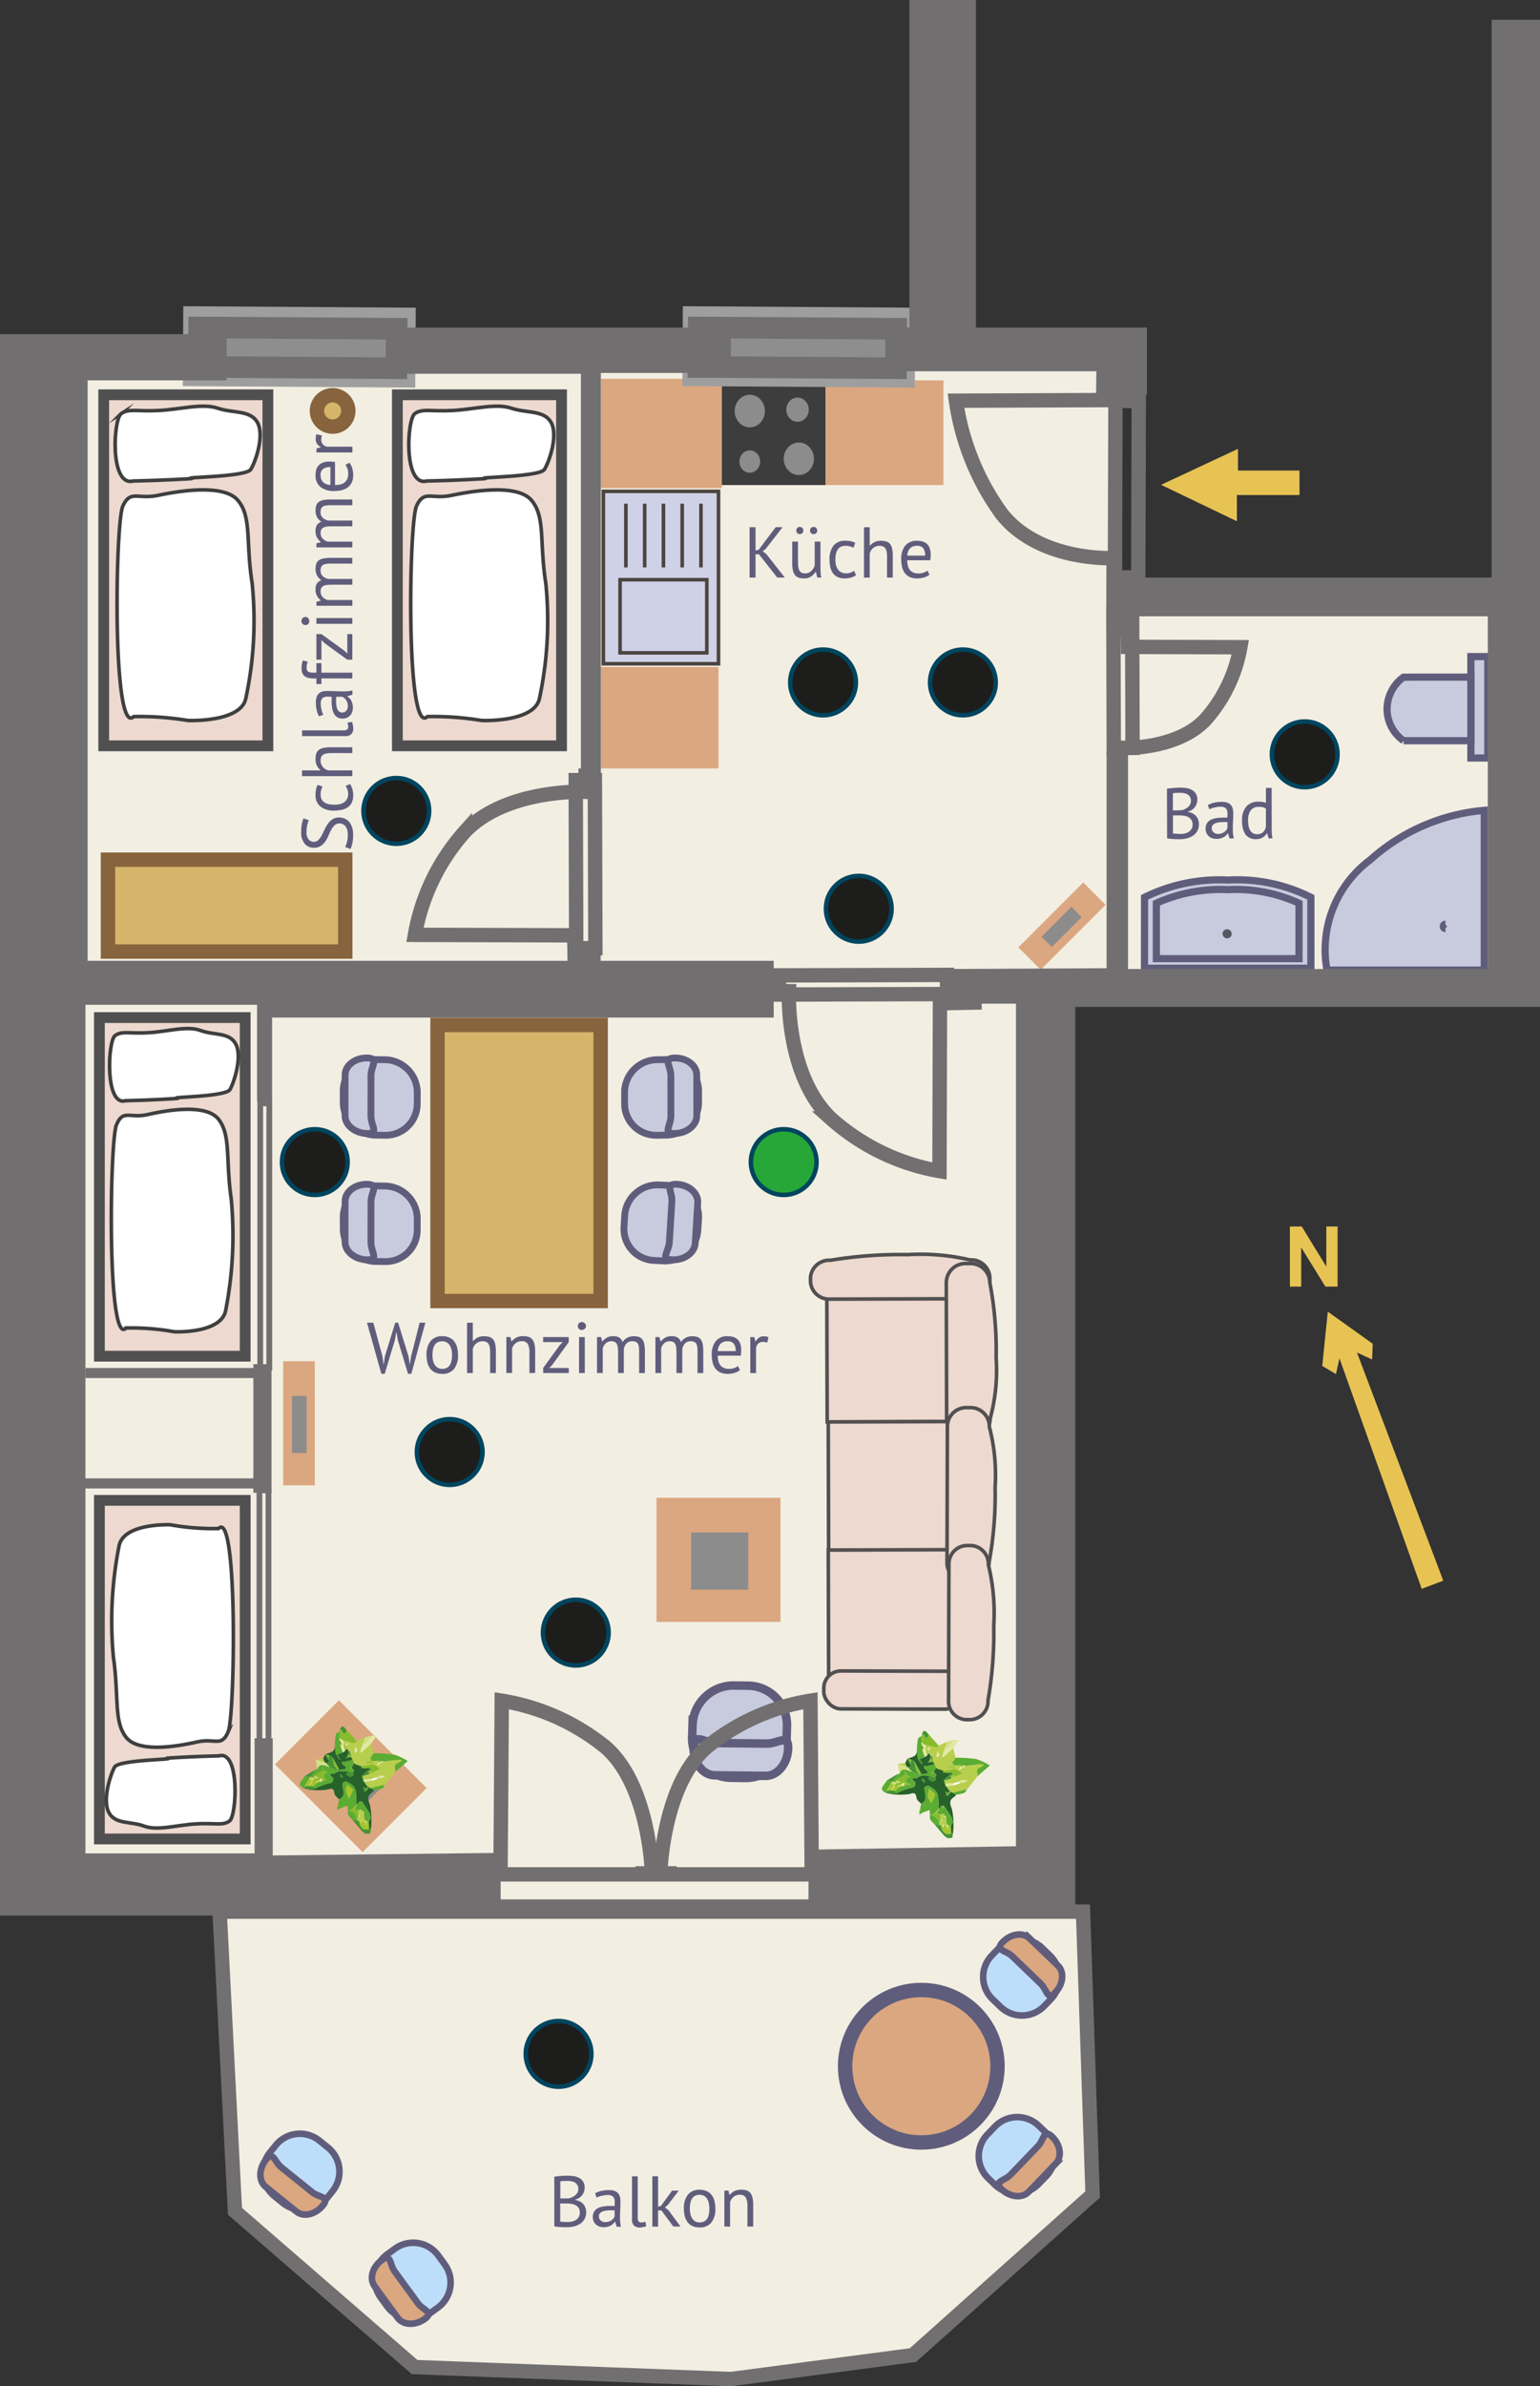 <svg id="level-2" xmlns="http://www.w3.org/2000/svg" xmlns:xlink="http://www.w3.org/1999/xlink" viewBox="0 0 107.14 165.915"><rect x="0" y="0" width="107.14" height="165.915" fill="#333333" stroke="none"/><defs><symbol id="indoor-plant" data-name="indoor-plant" viewBox="0 0 6.935 6.786"><path class="cls-2" d="M6.726 5.887a1.422 1.422 0 0 1-.317.054c-.377-.022-.753-.06-1.129-.093l.394-.233a.358.358 0 0 0 .044-.043c.417.306.8.256.935-.122l.074-.1.208.286Z"/><path class="cls-3" d="m6.727 5.353-.074.1-.1-.077-.153-.135-.1-.07-.04-.108-.079-.163.053-.1-.111-.01a1.093 1.093 0 0 0-.272-.162c-.324-.08-.654-.139-.981-.206l-.141.147.06.239a.131.131 0 0 0-.044.026 7.046 7.046 0 0 0-.527-.482 1.144 1.144 0 0 0-.511-.274 1.706 1.706 0 0 0-.677.131c-.06.02-.072.179-.106.274l.064.061c.266.273.813.368.6.945-.179-.015-.411.035-.527-.058-.378-.3-.425-.073-.613.222a5.373 5.373 0 0 1-.93.907l.282-.369a4.3 4.3 0 0 1 .458-1.01.3.3 0 0 0-.1-.5c-.592.1-.115-.225-.114-.309a1.122 1.122 0 0 1 .145-.362l.422-.4.069.256.353-.106.057-.036-.062-.016a.926.926 0 0 0 .083-.206c0-.015-.1-.047-.15-.072-.06-.225-.122-.266-.272-.178L2.623 3.2l-.131-.34H2.6l.486-.237-.01.142.355-.274.032-.11.119-.067-.033.8.356.2.118-.009.346.061a.191.191 0 0 0 .041.068l-.01.141h-.118l-.072.054.078.041.112-.018v.147c.053-.037.147-.07.15-.111a1.352 1.352 0 0 0-.042-.312h-.009l.068-.058a.326.326 0 0 1 .07-.018l.284-.075a.663.663 0 0 1 .016.2c-.094.439.074.562.5.751a5.293 5.293 0 0 1 1.29 1.177ZM2.33 4.115c.071.082.1.138.125.14a1.275 1.275 0 0 0 .229-.026c-.02-.034-.035-.091-.061-.1a1.954 1.954 0 0 0-.293-.014Z"/><path class="cls-4" d="m4.372 3.372-.346-.061-.009-.045.3-.4.194-.41.112-.141.138-.3v-.1l-.353.314.016.149-.22.394-.386.428-.198-.148.218-.421.062-.183.05-.054.177-.594-.284.08a.2.2 0 0 1-.058-.041l.174-.6c.2-.255.393-.515.6-.765a1.758 1.758 0 0 1 .253-.211.849.849 0 0 1-.04.314c-.22.369.176.428.3.624l-.011-.007.03.134.119 1.058-.573.914a.326.326 0 0 0-.069.022l-.133.008a.27.27 0 0 0-.063.042ZM3.089 2.626l-.489.237h-.108l-.243-.09-.186-.068-.022-.014-.387-.214-.186-.032-.031.067a.083.083 0 0 0-.054.051l-.141-.137a1.5 1.5 0 0 0-.035-.226c-.005-.017-.066-.017-.1-.025l.009.184a.3.3 0 0 0-.037.043L.97 2.4l-.2-.152c.234-.138.474-.268.7-.421.044-.03.029-.147.042-.224l.23-.639.194.379c.087.192.171.385.265.573.019.039.07.063.106.093a.377.377 0 0 0 .034-.1c.013-.308.023-.615.033-.922L3 1.359l.082.421.068.038.117.108c-.053.08-.107.161-.157.243l.053.051.176-.235.114.1Zm-1.068-.62-.264-.04a2.233 2.233 0 0 0 .162.287c.017.023.1 0 .148 0Z"/><path class="cls-5" d="M2.924 4.483c.034-.095.046-.254.106-.274a1.706 1.706 0 0 1 .677-.131 1.144 1.144 0 0 1 .511.274 7.046 7.046 0 0 1 .527.482l.025.481-.135.293-.02.005-.268-.247c-.077.174-.159.345-.229.521a1.742 1.742 0 0 0-.058.252l-.217-.228.08-.078-.111-.016-.224-.328c.213-.577-.334-.672-.6-.945l.089-.095Zm.33-.182c.122.2.173.368.287.444a2.3 2.3 0 0 0 .534.192 6.626 6.626 0 0 0-.24-.649c-.016-.034-.176.001-.581.012ZM3.08 1.78 3 1.359A10.428 10.428 0 0 1 4.126.367 4.315 4.315 0 0 1 5.153 0l-.085 1.2c-.12-.2-.516-.255-.3-.624a.849.849 0 0 0 .04-.314 1.758 1.758 0 0 0-.254.213c-.206.25-.4.51-.6.765l-.125.092-.2.152-.26.318-.227.014a.268.268 0 0 0-.062-.036ZM2.185 4.015a1.1 1.1 0 0 0-.146.362c0 .084-.478.41.114.309a.3.3 0 0 1 .1.5A4.3 4.3 0 0 0 1.8 6.191l-.2-.036c0-.113 0-.226-.007-.339l.1-.236.094-.12L2 5.094c.012 0 .03 0 .033-.006a.275.275 0 0 0 .02-.057L2.036 5v.029a.115.115 0 0 1-.046.056l-.281.08a1.124 1.124 0 0 1-.169-.3c-.012-.051.095-.129.149-.194l-.362.073-.2-.071-.012.067.216.016c-.056.149-.123.295-.165.448a2.687 2.687 0 0 0-.053.381v.016l.065.088a.106.106 0 0 1-.049.051L1 5.751.848 5.2l.091-.134c-.2-.377.05-.522.336-.651.069-.031.133-.074.2-.112Z"/><path class="cls-3" d="M1.383 2.564a.083.083 0 0 1 .054-.051h.095a.184.184 0 0 1 .056.018l.135.114.071.169.021.229.1-.133.032-.076.118-.125.186.068c-.1.169-.2.341-.307.506a.835.835 0 0 1-.146.138c.053.033.111.1.158.095.669-.1.324.194.161.415a.059.059 0 0 0-.028.039l-.031-.015-.025-.023-.986-.275-.264.1a.24.24 0 0 0-.05.039L.6 3.835c.124-.286.373-.569.024-.868l.505.389c.138.028.276.059.415.079.018 0 .044-.05.066-.078a2.956 2.956 0 0 1-.3-.057c-.029-.009-.044-.063-.066-.1l.14-.3.039-.2Z"/><path class="cls-6" d="M2.374.984c-.01.307-.02.614-.033.922a.377.377 0 0 1-.034.1c-.036-.03-.087-.054-.106-.093-.094-.188-.178-.381-.265-.573a.9.9 0 0 0 .164-.049c-.028-.252-.068-.5-.1-.753l.26-.261Z"/><path class="cls-5" d="m1.384 2.9-.14.3-.117.153-.5-.389a6 6 0 0 1-.522-.634c-.052-.081.023-.242.04-.367l.082.06.018.11.172.054.072.067-.01.1.128.1a.433.433 0 0 0 .071-.027l.193.07v.152Z"/><path class="cls-7" d="m.49 2.255-.072-.067-.191-.165-.082-.06-.1-.093c.03-.222.693.3.38-.325l1.088.061c-.013.077 0 .194-.042.224-.225.153-.465.283-.7.421L.6 2.329Z"/><path class="cls-5" d="m5.674 5.615-.394.233a1.618 1.618 0 0 1-.414-.023c-.1-.03-.169-.139-.251-.212l.02-.005a.64.64 0 0 1 .809-.073Z"/><path class="cls-8" d="M1.474 4.3c-.066.038-.13.081-.2.112-.286.129-.534.274-.336.651L.35 4.646l.6-.323.221-.023Z"/><path class="cls-5" d="M1.262 6.719c-.7.272-.49-.359-.629-.642l.279-.2.07.053.172.679ZM4.637 3.3l.569-.913c.014.117.073.253.033.346a3.2 3.2 0 0 1-.318.492Z"/><path class="cls-2" d="m.912 5.877-.279.2.215-.88.152.554Z"/><path class="cls-8" d="M2 .538c.037.251.077.5.1.753a.9.9 0 0 1-.168.052l-.19-.379Z"/><path class="cls-2" d="M.426 1.545c.313.621-.35.1-.38.325-.169-.454.166-.318.38-.325ZM1.262 6.719l-.108-.112.094-.128.164-.179.188-.145.2.036-.281.369Z"/><path class="cls-3" d="M.691 4.227.574 3.9l.548.143v.225l-.172.058Z"/><path class="cls-4" d="m.691 4.227.258.1-.6.323Z"/><path class="cls-5" d="M1.122 4.04.574 3.9A.062.062 0 0 1 .6 3.835L.731 3.8l.186.07Z"/><path class="cls-9" d="m3.812 5.817.111.016-.08.078Z"/><path class="cls-5" d="m5.087 1.328-.03-.134Z"/><path class="cls-9" d="m6.548 5.374.1.077c-.132.377-.518.427-.935.121l.069-.072.192.074-.156-.217.138-.039.267.063.058-.03-.062-.014-.19-.137.183-.075.083.047.106.07Z"/><path class="cls-4" d="m5.957 5.317-.139.038-.036.145-.064.073a.358.358 0 0 1-.044.043l-.23-.08.086-.116.012-.173-.195.017-.23-.209.14-.2.114.1h.235l.376.3a.583.583 0 0 1-.025.062Z"/><path class="cls-5" d="m5.982 5.247-.376-.3-.114-.085-.235-.01a7.823 7.823 0 0 1-.14.2l-.236.129-.092-.376-.06-.239.039-.007.181.036-.073-.143-.006-.03c.327.067.657.126.981.206a1.067 1.067 0 0 1 .272.163l.058.108.079.164a.4.4 0 0 0-.048.061l-.183.076a.355.355 0 0 0-.047.047ZM2.115 3.928c.163-.221.508-.511-.161-.415-.047.007-.1-.062-.158-.095a.835.835 0 0 0 .146-.138c.107-.165.2-.337.307-.506l.243.09.131.34-.114.123.077.066.1-.134c.15-.088.212-.047.271.178l-.349.18-.423.4Z"/><path class="cls-2" d="m2.115 3.928.071.085-.71.285h-.3q-.026-.014-.051-.03v-.225l-.208-.175v-.011L.854 3.8l-.073-.041.264-.1.578.367.388.031.076-.085a.059.059 0 0 1 .028-.044Z"/><path class="cls-7" d="m3.089 2.626.361-.539.112-.129.217-.119h.006a.2.2 0 0 0 .058.041l.284-.08-.181.594-.184-.048-.177-.029-.119.067-.032.11-.355.274Z"/><path class="cls-2" d="m3.585 2.317.177.029-.1.245h.13a.137.137 0 0 1 .051.038l-.218.421-.068.064ZM2.609 3.617l.349-.18c.053.025.154.057.151.072a.926.926 0 0 1-.083.206c0 .018 0 .035.005.052l-.353.106Z"/><path class="cls-9" d="m4.789 4.808.092.376-.111.131-.025-.481a.131.131 0 0 1 .044-.026Z"/><path class="cls-7" d="m3.552 3.116.068-.064.195.153.119.076a.265.265 0 0 0-.026.039Z"/><path class="cls-5" d="m4.4 3.575.017-.135.1-.064a1.352 1.352 0 0 1 .042.312c0 .041-.1.074-.15.111v-.147a.668.668 0 0 1-.009-.077Z"/><path class="cls-2" d="M2.33 4.115a1.954 1.954 0 0 1 .293.017c.026.006.041.063.061.1a1.275 1.275 0 0 1-.229.026c-.028-.005-.055-.058-.125-.143Z"/><path class="cls-7" d="m2.687 3.259-.1.134-.077-.066.113-.127Z"/><path class="cls-5" d="m4.729 4.569.141-.147.006.033a.28.28 0 0 0-.052.045l-.056.062Z"/><path class="cls-2" d="m2.924 4.483.153-.034-.089.095ZM6.548 5.374 6.4 5.241ZM6.181 4.9l-.058-.108q.055 0 .111.006Z"/><path class="cls-5" d="M2.488 2.864Z"/><path class="cls-2" d="m3.434 2.494.032-.11ZM4.509 3.376l-.1.064a.191.191 0 0 1-.041-.068.27.27 0 0 1 .063-.043l.065.05ZM3.026 3.715l.062.016-.057.036-.005-.052Z"/><path class="cls-4" d="m4.026 3.311-.118.009a.265.265 0 0 1 .026-.039l.083-.015Z"/><path class="cls-2" d="M6.212 5.124a.4.4 0 0 1 .048-.061l.035.108Z"/><path class="cls-5" d="m4.5 3.379-.065-.05.133-.008ZM4.4 3.652l-.119.023-.003-.095h.118a.668.668 0 0 0 .004.072Z"/><path class="cls-5" d="m4.284 3.675-.078-.041.072-.054Z"/><path d="m4.513 2.458-.194.41-.119-.091.22-.394Z" style="fill:#fdfffd"/><path class="cls-6" d="m4.2 2.777.118.091-.3.4-.083.015-.119-.076.384-.43ZM4.763 2.021l-.138.3-.22-.083.353-.314ZM3.834 1.333l.125-.092-.174.6h-.006l-.1-.267.1-.018.025.016-.025-.017Z"/><path class="cls-9" d="M3.787 2.593h-.13l.1-.245.184.048-.05.054Z"/><path class="cls-8" d="m4.127 1.8-.284.08ZM4.405 2.234l.22.083-.112.141-.092-.075Z"/><path class="cls-7" d="m3.787 2.593.113-.145-.058.183a.137.137 0 0 0-.055-.038Z"/><path class="cls-8" d="M4.763 2.021v-.1Z"/><path class="cls-6" d="m2.021 2.006.046.245c-.051 0-.131.025-.148 0a2.233 2.233 0 0 1-.162-.287Z"/><path class="cls-9" d="m3.562 1.958-.112.129-.114-.1-.072-.059-.117-.108.227-.02Z"/><path class="cls-6" d="m.6 2.329.176-.078.2.152-.1.1-.197-.073Z"/><path class="cls-7" d="m2.063 2.706-.118.125-.094.024a.859.859 0 0 0-.057-.044l-.071-.169.318.05Z"/><path class="cls-2" d="m2.041 2.692-.318-.05-.135-.114.066-.05Z"/><path class="cls-6" d="m1.115 2.363-.009-.184c.035.008.1.008.1.025a1.5 1.5 0 0 1 .035.223Z"/><path class="cls-7" d="m3.264 1.925.072.059-.176.235c-.018-.018-.055-.046-.053-.051.05-.082.104-.163.157-.243Z"/><path class="cls-8" d="m.872 2.5.1-.1h.108l.026.1-.229.142Z"/><path class="cls-9" d="m1.1 2.511-.026-.1a.3.3 0 0 1 .037-.043l.127.064.141.137.04.136Z"/><path class="cls-8" d="m1.654 2.478-.066.05a.184.184 0 0 0-.056-.018l-.064-.064Z"/><path class="cls-2" d="m1.468 2.446.064.064h-.095a.637.637 0 0 0 .031-.064Z"/><path class="cls-9" d="M3.08 1.78a.268.268 0 0 1 .068.038ZM3.254 4.3c.4-.012.565-.047.581-.013a6.626 6.626 0 0 1 .24.649 2.3 2.3 0 0 1-.534-.192c-.114-.075-.165-.244-.287-.444Z"/><path class="cls-7" d="m4.77 5.315.111-.131.236-.129.23.209.183.156-.086.115a.64.64 0 0 0-.809.073Z"/><path class="cls-4" d="M3.562 1.958 3.374 1.8l.26-.318.045.087.1.267Z"/><path class="cls-9" d="m3.679 1.572-.045-.087.2-.152-.053.22Z"/><path class="cls-7" d="m1.331 4.741.362-.073c-.054.065-.161.143-.149.194a1.124 1.124 0 0 0 .169.3v.012l-.1.136-.037.158-.116.25-.141.194a.328.328 0 0 1-.056.042.38.38 0 0 0-.033-.037l.07-.244.047-.073.088-.188-.322.166a2.687 2.687 0 0 1 .053-.378c.042-.153.109-.3.165-.448Zm.16.473v.034h.033v-.047Z"/><path class="cls-9" d="m1.316 5.917.141-.194.139.093c0 .113 0 .226.007.339l-.191.145-.031-.024Z"/><path class="cls-7" d="m1.713 5.167.281-.08v.007l-.208.366a.279.279 0 0 1-.044-.06l-.028-.218Z"/><path class="cls-8" d="m1.3 5.673-.069.249-.245.006.151-.193a.106.106 0 0 0 .049-.051ZM1.113 5.582l.322-.166-.088.184h-.23Z"/><path class="cls-4" d="m1.6 5.816-.139-.093.115-.25.121.107Z"/><path class="cls-7" d="m1.331 4.753-.216-.016.012-.067.2.071Z"/><path class="cls-6" d="m1.693 5.58-.121-.107.038-.159.132.083a.279.279 0 0 0 .045.063Z"/><path class="cls-9" d="m1.117 5.6.23.006-.047.067-.114.013ZM1.133 5.737l-.151.193-.07-.053L1 5.751Z"/><path class="cls-7" d="M2.04 5.031v-.029l.012.029ZM2.048 5.031a.275.275 0 0 1-.02.057c0 .007-.021 0-.033.006v-.007a.115.115 0 0 0 .046-.056ZM1.623 4.021l-.578-.367.986.275L1.965 4Z"/><path class="cls-6" d="m1.1 2.511.319.189-.039.2-.505-.247Z"/><path class="cls-2" d="m1.127 3.356.117-.156c.022.034.037.088.066.1a2.956 2.956 0 0 0 .3.057c-.022.028-.048.081-.066.078-.144-.02-.279-.051-.417-.079Z"/><path class="cls-5" d="M1.794 2.811c.02.014.039.029.057.044a.61.61 0 0 0 .062.052l-.1.133Z"/><path class="cls-9" d="m.781 3.759.073.041.061.056v.011L.731 3.8a.24.24 0 0 1 .05-.041Z"/><path class="cls-2" d="M1.913 2.907a.61.61 0 0 1-.062-.052l.094-.024Z"/><path class="cls-5" d="m1.965 4 .066-.07.025.023.031.015-.076.085Z"/><path class="cls-9" d="m.227 2.023.191.165-.172-.054-.018-.11Z"/><path class="cls-8" d="m.6 2.329.082.1a.362.362 0 0 1-.071.028l-.128-.1.01-.1Z"/><path class="cls-7" d="m.48 2.354.128.1ZM.228 2.024l.018.11Z"/><path class="cls-4" d="M1.12 4.265q.025.016.051.03l-.223.028Z"/><path class="cls-9" d="m.982 5.928.245-.006a.38.38 0 0 1 .033.037l.1.376-.109.144-.094.128Z"/><path class="cls-5" d="m1.248 6.479.109-.144a.147.147 0 0 0 .024-.056l.031.024Z"/><path class="cls-8" d="m5.782 5.5.036-.144.156.218ZM5.982 5.247a.355.355 0 0 1 .047-.047l.19.137a.327.327 0 0 0 0 .044l-.267-.063a.454.454 0 0 0 .03-.071ZM6.219 5.336l.062.014-.058.03a.327.327 0 0 1-.004-.044ZM5.53 5.42l-.183-.156.195-.017Z"/><path class="cls-6" d="m5.492 4.863.114.085h-.235Z"/><path class="cls-7" d="m5.492 4.863-.121.085-.114-.1Z"/><path class="cls-2" d="m4.768 4.562.056-.062.125.1Z"/><path class="cls-9" d="m4.949 4.6-.125-.1a.28.28 0 0 1 .052-.045ZM1.965 4l.046.053-.388-.031Z"/><path class="cls-5" d="M.915 3.857.854 3.8Z"/><path class="cls-4" d="m3.781 1.554.025.017Z"/><path class="cls-8" d="M1.381 6.279a.147.147 0 0 1-.024.056l-.1-.376a.328.328 0 0 0 .056-.042Z"/><path class="cls-4" d="m1.742 5.4-.132-.086.1-.135ZM1.491 5.214l.028-.014v.047h-.033Z"/></symbol><symbol id="indoor-chair" data-name="indoor-chair" viewBox="0 0 13.32 13.025"><path id="chair-seat" class="cls-1" d="M2.529 3.574 3.7 2.36a4.717 4.717 0 0 1 6.65-.133l1.036 1a4.717 4.717 0 0 1 .133 6.65l-1.166 1.214a4.717 4.717 0 0 1-6.65.133l-1.036-.995a4.717 4.717 0 0 1-.138-6.655Z"/><path id="chair-back" class="cls-1" d="m1.091 5.462 4.137-4.306C6.2.141 8.057.325 9.347 1.564 10.637 2.8 8.94 2.77 7.965 3.785L3.828 8.091c-.975 1.015-.874 2.709-2.164 1.47-1.29-1.24-1.548-3.084-.573-4.099Z"/></symbol><symbol id="outdoor-chair" data-name="outdoor-chair" viewBox="0 0 13.32 13.025"><path id="chair-seat-5" data-name="chair-seat" d="M2.529 3.574 3.7 2.36a4.717 4.717 0 0 1 6.65-.133l1.036 1a4.717 4.717 0 0 1 .133 6.65l-1.166 1.214a4.717 4.717 0 0 1-6.65.133l-1.036-.995a4.717 4.717 0 0 1-.138-6.655Z" style="fill:#bddefa;stroke-miterlimit:10;stroke:#605d7c"/><path id="chair-back-5" data-name="chair-back" class="cls-12" d="m1.091 5.462 4.137-4.306C6.2.141 8.057.325 9.347 1.564 10.637 2.8 8.94 2.77 7.965 3.785L3.828 8.091c-.975 1.015-.874 2.709-2.164 1.47-1.29-1.24-1.548-3.084-.573-4.099Z"/></symbol><symbol id="x" data-name="x" viewBox="0 0 10.684 10.684"><circle cx="5.342" cy="5.342" r="5" style="stroke:#00455f;stroke-width:.684px;fill:#1d1d1b;stroke-miterlimit:10"/></symbol><symbol id="x-selected" data-name="x-selected" viewBox="0 0 10.684 10.684"><circle cx="5.342" cy="5.342" r="5" style="fill:#27a737;stroke:#00455f;stroke-width:.684px;stroke-miterlimit:10"/></symbol><style>.cls-1,.cls-21{fill:#c8cbde}.cls-1,.cls-12,.cls-21{stroke:#605d7c}.cls-1,.cls-12,.cls-16,.cls-18,.cls-21,.cls-23,.cls-24,.cls-25,.cls-26,.cls-27,.cls-28,.cls-29,.cls-31{stroke-miterlimit:10}.cls-2{fill:#449335}.cls-3{fill:#26622a}.cls-4{fill:#b7cf4d}.cls-5{fill:#5bac32}.cls-6{fill:#e2e8a4}.cls-7{fill:#86bc2b}.cls-8{fill:#d5e085}.cls-9{fill:#a3c62d}.cls-12,.cls-17{fill:#dba780}.cls-15{fill:#f2eee2}.cls-16{fill:#d6b46a;stroke:#87643d}.cls-18{fill:#cfd1e6;stroke:#4c443e}.cls-18,.cls-23,.cls-25{stroke-width:.25px}.cls-20{fill:#8c8c8c}.cls-21{stroke-width:.5px}.cls-23,.cls-24{fill:#edd9cf;stroke:#515051}.cls-24{stroke-width:.75px}.cls-25{fill:#fff;stroke:#3f3f3f}.cls-26,.cls-27,.cls-28,.cls-31{fill:none}.cls-26,.cls-27,.cls-29,.cls-31{stroke:#716f70}.cls-26{stroke-width:.4px}.cls-28{stroke:#9e9e9e}.cls-29{fill:#8e8e8e;stroke-width:1.5px}.cls-30{fill:#716f70}.cls-31{stroke-width:.7px}.cls-32{fill:#e7c354}.cls-33{fill:#605d7c}</style></defs><g id="plan-level-2"><g id="floors"><path id="floor-outdoor" class="cls-15" d="m15.279 132.913 1.068 20.834 12.5 10.833 22 .833 12.667-1.666 12.5-11.167-.667-19.667H15.279z"/><path id="floor-outdoor-2" data-name="floor-outdoor" class="cls-15" d="m15.279 132.913 1.068 20.834 12.5 10.833 22 .833 12.667-1.666 12.5-11.167-.667-19.667H15.279z"/><path id="floor-indoor" class="cls-15" d="M72.347 132.563H2.885V25.113h75.03v16.161h27.544v27.645H71.991"/><circle id="dining-table" class="cls-16" cx="23.142" cy="28.571" r="1.093"/></g><g id="interior"><g id="kitchen-counter"><path id="counter-table-3" class="cls-17" d="M41.802 46.377h8.185v7.05h-8.185z"/><g id="kitchen-sink"><path class="cls-18" transform="rotate(90 45.982 40.157)" d="M39.989 36.152h11.986v8.01H39.989z"/><path class="cls-18" transform="rotate(90 46.157 42.85)" d="M43.613 39.833h5.086v6.036h-5.086z"/><path class="cls-18" d="M43.545 35.02v4.432M44.851 35.02v4.432M46.157 35.02v4.432M47.462 35.02v4.432M48.768 35.02v4.432"/></g><path id="counter-table-2" class="cls-17" d="M41.802 26.339h8.414v7.597h-8.414z"/><g id="stove"><path id="stove-frame" style="fill:#3d3d3d" d="M50.217 26.446h7.223v7.28h-7.223z"/><ellipse id="stove-plate-1" class="cls-20" cx="52.165" cy="28.581" rx="1.052" ry="1.132"/><ellipse id="stove-plate-1-2" data-name="stove-plate-1" class="cls-20" cx="55.576" cy="31.898" rx="1.052" ry="1.132"/><ellipse id="stove-plate-1-3" data-name="stove-plate-1" class="cls-20" cx="52.165" cy="32.092" rx=".721" ry=".777"/><ellipse id="stove-plate-1-4" data-name="stove-plate-1" class="cls-20" cx="55.486" cy="28.484" rx=".781" ry=".841"/></g><path id="counter-table-1" class="cls-17" d="M57.439 26.446h8.197v7.28h-8.197z"/></g><path id="bedroom-closet" class="cls-16" transform="rotate(-90 15.765 62.965)" d="M12.57 54.711h6.388v16.51H12.57z"/><g id="shower"><path id="shower-bassin" class="cls-21" d="M92.321 67.448h10.942V56.342a13.61 13.61 0 0 0-7.931 3.44 7.8 7.8 0 0 0-3.011 7.666Z"/><path id="shower-drain" class="cls-21" d="M100.563 64.559a.148.148 0 1 1 0-.3"/></g><g id="toilet"><path id="toilet-flush" class="cls-21" transform="rotate(-90 102.92 49.177)" d="M99.395 48.588h7.05v1.177h-7.05z"/><path id="toilet-bowl" class="cls-21" d="M102.332 47.079V51.5h-4.684a2.7 2.7 0 0 1-1.148-2.2 2.756 2.756 0 0 1 1.144-2.218Z"/></g><g id="bathroom-sink"><g id="bathroom-sink-bassin"><path id="bathroom-sink-bassin-outer" class="cls-21" d="M79.624 67.321H91.2V62.39a11.4 11.4 0 0 0-5.761-1.2 11.743 11.743 0 0 0-5.812 1.2Z"/><path id="bathroom-sink-bassin-inner" class="cls-21" d="M80.449 66.654h9.924V62.8a10.518 10.518 0 0 0-4.94-.943 10.833 10.833 0 0 0-4.984.943Z"/></g><path id="bathroom-sink-drain" d="M85.388 65.242a.316.316 0 1 1 .3-.316.31.31 0 0 1-.3.316Z" style="fill:#55585e"/></g><g id="table-livingroom-3"><path class="cls-17" transform="rotate(45 24.403 123.498)" d="M20.088 120.35h8.63v6.296h-8.63z"/><path class="cls-20" transform="rotate(45 24.42 123.598)" d="M22.433 122.149h3.972v2.898h-3.972z"/></g><g id="table-livingroom-2"><path class="cls-17" d="M45.672 104.14h8.63v8.63h-8.63z"/><path class="cls-20" d="M48.083 106.551h3.972v3.972h-3.972z"/></g><g id="table-livingroom-1"><path class="cls-17" d="M19.704 94.643h2.198v8.63h-2.198z"/><path class="cls-20" d="M20.318 97.054h1.012v3.972h-1.012z"/></g><g id="floor-drawer"><path class="cls-17" transform="rotate(-45 73.885 64.391)" d="M70.693 63.292h6.383v2.198h-6.383z"/><path class="cls-20" transform="rotate(-45 73.856 64.449)" d="M72.388 63.943h2.938v1.012h-2.938z"/></g><use width="6.935" height="6.786" transform="rotate(45 -111.273 138.538) scale(.959)" xlink:href="#indoor-plant"/><use width="6.935" height="6.786" transform="rotate(45 -131.146 89.502) scale(.959)" xlink:href="#indoor-plant"/><g id="couch-livingroom"><path id="couch-seat-3" class="cls-23" transform="rotate(179.841 61.957 94.04)" d="M57.535 89.226h8.844v9.626h-8.844z"/><path id="couch-seat-2" class="cls-23" transform="rotate(179.834 62.06 104.013)" d="M57.638 98.852h8.845v10.323h-8.845z"/><path id="couch-seat-1" class="cls-23" transform="rotate(179.834 62.06 112.615)" d="M57.639 107.761h8.843v9.708h-8.843z"/><rect id="couch-back-side-1" class="cls-23" x="57.311" y="116.19" width="9.602" height="2.636" rx="1.191" transform="rotate(-179.834 62.113 117.508)"/><path id="couch-back-4" class="cls-23" d="M57.764 87.626a29.732 29.732 0 0 1 5.39-.393 15.105 15.105 0 0 1 4.326.366 1.3 1.3 0 0 1 1.383 1.178v.334a1.3 1.3 0 0 1-1.376 1.189l-9.716.027a1.3 1.3 0 0 1-1.383-1.178v-.335a1.3 1.3 0 0 1 1.376-1.188Z"/><path id="couch-back-3" class="cls-23" d="M68.864 89.185a25.067 25.067 0 0 1 .44 5.231 12.826 12.826 0 0 1-.413 4.2 1.337 1.337 0 0 1-1.324 1.343h-.376a1.337 1.337 0 0 1-1.331-1.335l-.026-9.429a1.337 1.337 0 0 1 1.324-1.343h.375a1.337 1.337 0 0 1 1.331 1.333Z"/><path id="couch-back-2" class="cls-23" d="M68.809 108.645a25.892 25.892 0 0 0 .423-5.231 13.252 13.252 0 0 0-.4-4.2 1.317 1.317 0 0 0-1.277-1.344h-.362a1.314 1.314 0 0 0-1.283 1.336l-.024 9.428a1.317 1.317 0 0 0 1.277 1.344h.361a1.313 1.313 0 0 0 1.285-1.333Z"/><path id="couch-back-1" class="cls-23" d="M68.738 118.233a27.554 27.554 0 0 0 .4-5.231 14.006 14.006 0 0 0-.375-4.2 1.282 1.282 0 0 0-1.2-1.343h-.34a1.278 1.278 0 0 0-1.206 1.335l-.023 9.429a1.281 1.281 0 0 0 1.2 1.343h.34a1.279 1.279 0 0 0 1.204-1.333Z"/></g><g id="suite-livingroom"><path id="livingroom-table" class="cls-16" d="M30.439 71.266h11.35v19.193h-11.35z"/><use width="13.32" height="13.025" transform="matrix(-.342 .334 -.329 -.336 50.644 76.216)" xlink:href="#indoor-chair"/><use width="13.32" height="13.025" transform="matrix(-.362 .313 -.307 -.356 50.614 85.223)" xlink:href="#indoor-chair"/><use width="13.32" height="13.025" transform="matrix(.342 .334 .329 -.336 21.838 76.216)" xlink:href="#indoor-chair"/><use width="13.32" height="13.025" transform="matrix(.342 .334 .329 -.336 21.838 84.998)" xlink:href="#indoor-chair"/></g><g id="bed-bedroom-2"><path id="bed-frame" class="cls-24" d="M27.646 27.449h11.421v24.406H27.646z"/><path id="bed-pillow" class="cls-25" d="M28.875 28.743c-.572.362-.823 5.123.818 4.7 1.976-.038 4.2-.163 4.088-.175-.873-.09 3.77-.09 4.1-.633s.958-2.34.468-3.244-1.7-.645-2.766-1.006-2.494.064-4.047.154-2.088-.157-2.661.204Z"/><path id="bed-blanket" class="cls-25" d="M28.975 35.192c-.53 1.157-.756 16.077.756 14.631a20.689 20.689 0 0 1 3.78.272s3.727.158 4.029-1.577a25.81 25.81 0 0 0 .432-7.964c-.454-2.891-.014-4.618-1-5.774s-4.107-.642-5.543-.34-1.929-.404-2.454.752Z"/></g><g id="bed-bedroom-1"><path id="bed-frame-2" data-name="bed-frame" class="cls-24" d="M7.216 27.449h11.421v24.406H7.216z"/><path id="bed-pillow-2" data-name="bed-pillow" class="cls-25" d="M8.446 28.743c-.573.362-.823 5.123.817 4.7 1.977-.038 4.2-.163 4.088-.175-.872-.09 3.771-.09 4.1-.633s.958-2.34.467-3.244-1.7-.645-2.766-1.006-2.494.064-4.047.154-2.087-.157-2.659.204Z"/><path id="bed-blanket-2" data-name="bed-blanket" class="cls-25" d="M8.545 35.192c-.529 1.157-.756 16.077.756 14.631a20.677 20.677 0 0 1 3.78.272s3.727.158 4.029-1.577a25.779 25.779 0 0 0 .432-7.964c-.453-2.891-.014-4.618-1-5.774s-4.107-.642-5.543-.34-1.925-.404-2.454.752Z"/></g><g id="bed-livingroom-2"><path id="bed-frame-3" data-name="bed-frame" class="cls-24" transform="rotate(180 11.987 116.09)" d="M6.916 104.319h10.142v23.544H6.916z"/><path id="bed-pillow-3" data-name="bed-pillow" class="cls-25" d="M15.967 126.614c.508-.349.731-4.942-.726-4.531-1.755.037-3.732.157-3.631.168.775.088-3.348.088-3.638.611s-.851 2.257-.415 3.13 1.512.622 2.456.971 2.214-.062 3.594-.149 1.852.149 2.36-.2Z"/><path id="bed-blanket-3" data-name="bed-blanket" class="cls-25" d="M15.879 120.393c.47-1.116.671-15.509-.672-14.115a16.894 16.894 0 0 1-3.357-.262s-3.309-.152-3.578 1.522a27.009 27.009 0 0 0-.383 7.682c.4 2.79.012 4.455.885 5.571s3.647.618 4.922.328 1.713.389 2.183-.726Z"/></g><g id="bed-livingroom-1"><path id="bed-frame-4" data-name="bed-frame" class="cls-24" d="M6.916 70.75h10.142v23.544H6.916z"/><path id="bed-pillow-4" data-name="bed-pillow" class="cls-25" d="M8.008 72c-.508.349-.731 4.942.726 4.532 1.755-.038 3.732-.158 3.631-.169-.776-.088 3.348-.088 3.638-.611s.851-2.257.415-3.13-1.512-.622-2.456-.97-2.215.061-3.594.149-1.852-.151-2.36.199Z"/><path id="bed-blanket-4" data-name="bed-blanket" class="cls-25" d="M8.1 78.219c-.47 1.116-.671 15.509.672 14.115a16.894 16.894 0 0 1 3.357.262s3.309.152 3.578-1.522a27.009 27.009 0 0 0 .383-7.682c-.4-2.789-.013-4.455-.885-5.57s-3.648-.619-4.923-.329-1.716-.393-2.182.726Z"/></g><g id="suite-outdoor"><use width="13.32" height="13.025" transform="rotate(90 -30.074 104.2) scale(.457)" xlink:href="#outdoor-chair"/><use width="13.32" height="13.025" transform="rotate(180 36.977 76.463) scale(.457)" xlink:href="#outdoor-chair"/><circle id="outdoor-table" class="cls-12" cx="64.097" cy="143.663" r="5.301"/></g><use width="13.32" height="13.025" transform="rotate(-80 108.627 65.637) scale(.457)" xlink:href="#outdoor-chair"/><use width="13.32" height="13.025" transform="rotate(-95.01 79.85 68.918) scale(.458)" xlink:href="#outdoor-chair"/><use width="13.32" height="13.025" transform="matrix(-.398 -.431 .439 -.405 51.296 126.157)" xlink:href="#indoor-chair"/></g><g id="step-beds"><path class="cls-26" d="M18.105 76.72h.631v18.373h-.631zM18.048 103.624h.631v18.373h-.631z"/></g><g id="doors"><g id="door-livingroom"><path class="cls-27" d="M53.171 68.919h1.714s-.267 5.8 2.915 8.846a15.266 15.266 0 0 0 7.56 3.658l.034-11.671 2.9-.052"/><path class="cls-27" transform="rotate(179.834 60.042 68.467)" d="M54.198 67.801h11.689v1.332H54.198z"/></g><g id="door-entrance"><path class="cls-27" d="M77.473 40.59V38.8s-5.088.282-7.758-3.04a17.533 17.533 0 0 1-3.206-7.9l10.238-.042.046-3.025"/><path class="cls-27" transform="rotate(90.159 78.397 34.013)" d="M72.257 33.202h12.281v1.622H72.257z"/></g><g id="door-balcony"><path class="cls-27" d="M47.079 130.253h-1.723s-.143-6.039-3.192-8.744a15.287 15.287 0 0 0-7.256-3.261l-.086 11.892-2.762-.04M34.283 130.323h22.465v2.239H34.283z"/><path class="cls-27" d="M44.213 130.253h1.724s.142-6.039 3.192-8.744a15.282 15.282 0 0 1 7.255-3.261l.086 11.892 2.762-.039"/></g><g id="door-bedroom"><path class="cls-27" d="M40.742 53.427v1.627s-5.509-.253-8.4 2.769A14.493 14.493 0 0 0 28.867 65l11.084.032.049 2.752"/><path class="cls-27" transform="rotate(-90.17 40.737 60.088)" d="M34.897 59.423h11.689v1.332H34.897z"/></g><g id="door-bathroom"><path class="cls-27" d="M77.915 53.159v-1.148s3.886.179 5.925-1.952A10.223 10.223 0 0 0 86.291 45l-7.818-.023-.035-1.94"/><path class="cls-27" transform="rotate(89.834 78.125 47.336)" d="M73.465 46.682h9.319v1.306h-9.319z"/></g></g><g id="windows"><g id="window-bedroom"><path class="cls-28" transform="rotate(.364 20.855 24.174)" d="M13.234 21.842h15.172v4.555H13.234z"/><path class="cls-29" transform="rotate(.364 20.697 24.175)" d="M13.847 22.813h13.739v2.746H13.847z"/></g><g id="window-kitchen"><path class="cls-28" transform="rotate(.364 55.641 24.064)" d="M47.99 21.842h15.172v4.555H47.99z"/><path class="cls-29" transform="rotate(.364 55.484 24.222)" d="M48.603 22.813h13.739v2.746H48.603z"/></g></g><path id="balcony-outline" class="cls-27" d="m15.279 132.913 1.068 20.834 12.5 10.833 22 .833 12.667-1.666 12.5-11.167-.667-19.667H15.279z"/><g id="walls"><path class="cls-30" d="M27.287 22.777v3.21h13.127v28.319h1.388V25.93h9.045v-3.153h-23.56z"/><path class="cls-30" d="M34.831 128.829v4.356H0V23.236h15.764v3.21H6.096v40.357h34.089v-.77h1.605v.77h12.038v3.947H18.93v5.806h-1.045V69.86H5.943v59.006h12.059v-8.067 8.22l16.829-.19zM56.748 128.599v3.964h18.061v-62.55h32.331V40.157H78.363l-1.395.019v4.06h1.854v-1.385h24.687v24.525H78.478V52.242h-1.491v15.076l-11.492.058v2.407h5.187v58.586l-13.934.23zM61.911 22.777v3.038h14.962v1.634h2.923v-4.672H61.911z"/><path class="cls-30" d="M63.267 0h4.631v24.185h-4.631zM103.777 1.376h3.363v42.477h-3.363zM17.627 94.85h1.261v8.941h-1.261zM17.713 120.861h1.261v8.941h-1.261z"/><path class="cls-31" d="M5.637 103.14H17.79M5.943 95.465H17.79"/></g><g id="indicators"><path class="cls-32" d="M89.74 89.457v-4.182h.822l1.712 2.793v-2.793h.784v4.182h-.847l-1.686-2.727v2.727Z" id="N-caption"/><path id="N-arrow" class="cls-32" d="m100.411 109.903-1.501.568-5.722-16.027-.243 1.095-.955-.568.387-3.773 3.124 2.231-.04 1.096-1.055-.487 6.005 15.865z"/><path id="entrance-arrow" class="cls-32" d="M90.409 34.419h-4.357v1.824l-5.274-2.534 5.35-2.5v1.508h4.281v1.702z"/></g></g><g id="captions-level-2"><path class="cls-33" d="M40.674 152.112a.89.89 0 0 1-.04.255.842.842 0 0 1-.12.242.78.78 0 0 1-.206.2.941.941 0 0 1-.294.13v.02a1.194 1.194 0 0 1 .288.085.784.784 0 0 1 .412.42.893.893 0 0 1 .065.355.932.932 0 0 1-.113.468.95.95 0 0 1-.295.322 1.306 1.306 0 0 1-.417.185 1.937 1.937 0 0 1-.48.06h-.2c-.076 0-.156 0-.239-.008s-.167-.011-.25-.019a1.625 1.625 0 0 1-.221-.038v-3.445c.124-.02.267-.037.431-.05s.342-.02.535-.02a2.6 2.6 0 0 1 .4.032 1.138 1.138 0 0 1 .367.125.771.771 0 0 1 .272.258.763.763 0 0 1 .105.423Zm-1.435.74h.205c.08 0 .147-.008.2-.015a1.317 1.317 0 0 0 .226-.1.946.946 0 0 0 .188-.135.589.589 0 0 0 .129-.179.522.522 0 0 0 .048-.223.539.539 0 0 0-.062-.272.5.5 0 0 0-.168-.173.722.722 0 0 0-.24-.092 1.33 1.33 0 0 0-.275-.028c-.11 0-.211 0-.3.007a1.455 1.455 0 0 0-.208.023v1.19Zm.275 1.64a1.328 1.328 0 0 0 .31-.037.812.812 0 0 0 .265-.12.629.629 0 0 0 .182-.2.572.572 0 0 0 .068-.285.6.6 0 0 0-.082-.33.579.579 0 0 0-.216-.195.933.933 0 0 0-.3-.095 2.3 2.3 0 0 0-.33-.025h-.436v1.255a.578.578 0 0 0 .1.015l.14.01.155.008ZM41.4 152.5a1.456 1.456 0 0 1 .443-.17 2.5 2.5 0 0 1 .527-.055 1.052 1.052 0 0 1 .417.07.584.584 0 0 1 .24.182.622.622 0 0 1 .11.248 1.375 1.375 0 0 1 .028.27q0 .3-.015.585c-.011.19-.015.37-.015.54 0 .124 0 .24.015.35a1.638 1.638 0 0 0 .055.305h-.3l-.106-.35h-.024a.811.811 0 0 1-.113.137.725.725 0 0 1-.162.12 1.017 1.017 0 0 1-.505.123.851.851 0 0 1-.3-.05.7.7 0 0 1-.237-.142.67.67 0 0 1-.158-.223.729.729 0 0 1-.057-.3.7.7 0 0 1 .09-.368.644.644 0 0 1 .253-.234 1.2 1.2 0 0 1 .389-.125 3 3 0 0 1 .5-.038h.137a1.094 1.094 0 0 1 .138.01c.009-.1.015-.19.015-.27a.537.537 0 0 0-.11-.385.566.566 0 0 0-.4-.11 1.511 1.511 0 0 0-.182.013 1.859 1.859 0 0 0-.2.036 1.6 1.6 0 0 0-.2.056.98.98 0 0 0-.162.075Zm.71 2a.737.737 0 0 0 .44-.132.62.62 0 0 0 .132-.128.561.561 0 0 0 .078-.135v-.415l-.143-.008h-.143a2.459 2.459 0 0 0-.3.018 1 1 0 0 0-.261.064.489.489 0 0 0-.18.13.319.319 0 0 0-.067.208.371.371 0 0 0 .125.287.454.454 0 0 0 .323.111ZM44.369 154.2a.4.4 0 0 0 .06.25.2.2 0 0 0 .17.075 1.211 1.211 0 0 0 .14-.01.785.785 0 0 0 .17-.045l.045.315a.885.885 0 0 1-.223.065 1.413 1.413 0 0 1-.248.025.539.539 0 0 1-.369-.127.553.553 0 0 1-.145-.433v-3h.4ZM46.014 153.687h-.23v1.125h-.4v-3.5h.4v2.13l.2-.07.775-1.06h.464l-.764 1-.2.165.25.2.835 1.13h-.5ZM47.579 153.562a1.475 1.475 0 0 1 .282-.972 1 1 0 0 1 .813-.338 1.2 1.2 0 0 1 .487.092.894.894 0 0 1 .343.265 1.162 1.162 0 0 1 .2.415 2.1 2.1 0 0 1 .064.538 1.478 1.478 0 0 1-.282.973 1 1 0 0 1-.812.337 1.168 1.168 0 0 1-.488-.093.863.863 0 0 1-.342-.265 1.155 1.155 0 0 1-.2-.415 2.081 2.081 0 0 1-.065-.537Zm.415 0a1.738 1.738 0 0 0 .037.365 1.02 1.02 0 0 0 .117.305.648.648 0 0 0 .21.21.589.589 0 0 0 .316.08c.453 0 .679-.316.679-.96a1.759 1.759 0 0 0-.037-.37.96.96 0 0 0-.117-.305.626.626 0 0 0-.211-.208.606.606 0 0 0-.314-.077c-.453-.002-.68.317-.68.96ZM52 154.812v-1.425a1.2 1.2 0 0 0-.113-.587.433.433 0 0 0-.413-.2.659.659 0 0 0-.437.143.768.768 0 0 0-.242.357v1.71h-.4v-2.5h.281l.075.3h.019a.907.907 0 0 1 .324-.263 1.055 1.055 0 0 1 .482-.1 1.2 1.2 0 0 1 .359.048.53.53 0 0 1 .258.167.786.786 0 0 1 .155.323 2.032 2.032 0 0 1 .053.512v1.51ZM26.608 94.31l.08.58h.005l.085-.59.72-2.335h.2l.725 2.345.088.58.091-.59.591-2.335h.4l-.976 3.555h-.23l-.71-2.345-.089-.53h-.026l-.09.535-.71 2.34h-.23l-1-3.555h.44ZM29.674 94.215a1.478 1.478 0 0 1 .282-.973 1 1 0 0 1 .812-.337 1.187 1.187 0 0 1 .488.093.889.889 0 0 1 .343.264 1.187 1.187 0 0 1 .2.415 2.1 2.1 0 0 1 .064.538 1.481 1.481 0 0 1-.282.973 1 1 0 0 1-.813.337 1.182 1.182 0 0 1-.487-.093.882.882 0 0 1-.343-.264 1.187 1.187 0 0 1-.2-.415 2.1 2.1 0 0 1-.064-.538Zm.415 0a1.668 1.668 0 0 0 .037.365.96.96 0 0 0 .117.305.639.639 0 0 0 .21.21.585.585 0 0 0 .315.08c.454 0 .68-.316.68-.96a1.835 1.835 0 0 0-.037-.37.97.97 0 0 0-.117-.3.615.615 0 0 0-.211-.207.6.6 0 0 0-.315-.078q-.679-.01-.679.955ZM34.1 95.465V94.04a2.169 2.169 0 0 0-.024-.343.661.661 0 0 0-.082-.245.39.39 0 0 0-.162-.147.619.619 0 0 0-.268-.05.665.665 0 0 0-.425.152.7.7 0 0 0-.245.393v1.665h-.4v-3.5h.4v1.28h.02a.976.976 0 0 1 .311-.245 1 1 0 0 1 .453-.093 1.279 1.279 0 0 1 .365.047.549.549 0 0 1 .258.168.746.746 0 0 1 .149.323 2.263 2.263 0 0 1 .048.512v1.51ZM36.833 95.465V94.04a1.218 1.218 0 0 0-.112-.588.437.437 0 0 0-.414-.2.659.659 0 0 0-.437.143.763.763 0 0 0-.242.357v1.71h-.4v-2.5h.281l.075.3h.016a.894.894 0 0 1 .324-.262 1.045 1.045 0 0 1 .482-.1 1.24 1.24 0 0 1 .359.047.539.539 0 0 1 .258.168.8.8 0 0 1 .156.323 2.079 2.079 0 0 1 .052.512v1.51ZM37.788 95.115l1.155-1.59.21-.21h-1.365v-.35h1.78v.35l-1.161 1.605-.2.195h1.365v.35h-1.78ZM40.2 92.205a.281.281 0 0 1 .077-.2.258.258 0 0 1 .2-.083.282.282 0 0 1 .205.083.268.268 0 0 1 .085.2.244.244 0 0 1-.085.19.3.3 0 0 1-.205.075.275.275 0 0 1-.2-.075.255.255 0 0 1-.077-.19Zm.085.76h.4v2.5h-.4ZM43 95.465V94.05a2.933 2.933 0 0 0-.018-.348.746.746 0 0 0-.067-.247.335.335 0 0 0-.143-.15.509.509 0 0 0-.242-.05.548.548 0 0 0-.383.14.748.748 0 0 0-.212.35v1.72h-.4v-2.5h.28l.075.3h.02a1.165 1.165 0 0 1 .312-.262.915.915 0 0 1 .463-.1.75.75 0 0 1 .393.093.6.6 0 0 1 .237.322.812.812 0 0 1 .318-.3.942.942 0 0 1 .457-.11 1.174 1.174 0 0 1 .355.047.5.5 0 0 1 .24.168.767.767 0 0 1 .137.325 2.654 2.654 0 0 1 .043.52v1.5h-.4V93.96a2.345 2.345 0 0 0-.018-.312.581.581 0 0 0-.069-.221.321.321 0 0 0-.146-.129.57.57 0 0 0-.242-.043.527.527 0 0 0-.39.14.816.816 0 0 0-.2.4v1.67ZM47.063 95.465V94.05a3.186 3.186 0 0 0-.017-.348.745.745 0 0 0-.068-.247.344.344 0 0 0-.142-.15.519.519 0 0 0-.243-.05.542.542 0 0 0-.382.14.742.742 0 0 0-.213.35v1.72h-.4v-2.5h.28l.075.3h.02a1.165 1.165 0 0 1 .312-.262.915.915 0 0 1 .463-.1.747.747 0 0 1 .393.093.6.6 0 0 1 .237.322.816.816 0 0 1 .317-.3.951.951 0 0 1 .458-.11 1.174 1.174 0 0 1 .355.047.507.507 0 0 1 .24.168.78.78 0 0 1 .138.325 2.664 2.664 0 0 1 .042.52v1.5h-.4V93.96a2.545 2.545 0 0 0-.017-.312.581.581 0 0 0-.071-.221.321.321 0 0 0-.14-.127.578.578 0 0 0-.243-.043.531.531 0 0 0-.39.14.808.808 0 0 0-.2.4v1.67ZM51.483 95.265a1.126 1.126 0 0 1-.378.19 1.615 1.615 0 0 1-.482.07 1.215 1.215 0 0 1-.495-.093.881.881 0 0 1-.345-.264 1.169 1.169 0 0 1-.2-.413 2.081 2.081 0 0 1-.065-.54 1.467 1.467 0 0 1 .285-.975 1.012 1.012 0 0 1 .815-.335 1.575 1.575 0 0 1 .34.038.767.767 0 0 1 .306.142.75.75 0 0 1 .219.3 1.262 1.262 0 0 1 .085.507 2.474 2.474 0 0 1-.03.365h-1.6a1.526 1.526 0 0 0 .045.39.755.755 0 0 0 .14.287.614.614 0 0 0 .247.181.987.987 0 0 0 .373.062 1.016 1.016 0 0 0 .34-.06.718.718 0 0 0 .255-.14Zm-.86-2.01a.7.7 0 0 0-.473.155.779.779 0 0 0-.212.53h1.24a.771.771 0 0 0-.145-.533.541.541 0 0 0-.41-.152ZM53.378 93.35a.911.911 0 0 0-.285-.05.475.475 0 0 0-.34.118.5.5 0 0 0-.154.3v1.75h-.4v-2.5h.28l.076.3h.019a.767.767 0 0 1 .228-.262.574.574 0 0 1 .338-.093 1.237 1.237 0 0 1 .324.05ZM52.8 38.537h-.236v1.62h-.415v-3.5h.415v1.63l.225-.07 1.176-1.56h.479l-1.17 1.505-.21.165.255.2 1.281 1.63h-.526ZM55.517 37.657v1.425a2.178 2.178 0 0 0 .023.343.721.721 0 0 0 .077.245.366.366 0 0 0 .15.147.515.515 0 0 0 .24.05.619.619 0 0 0 .24-.043.6.6 0 0 0 .187-.117.875.875 0 0 0 .146-.173 1.106 1.106 0 0 0 .1-.207v-1.67h.4v1.79c0 .12 0 .244.013.373a2.155 2.155 0 0 0 .043.337h-.276l-.1-.395h-.026a1 1 0 0 1-.31.325.872.872 0 0 1-.495.13 1.21 1.21 0 0 1-.352-.047.53.53 0 0 1-.252-.17.8.8 0 0 1-.155-.323 2.073 2.073 0 0 1-.053-.512v-1.51Zm-.12-.765a.256.256 0 0 1 .068-.185.259.259 0 0 1 .354 0 .256.256 0 0 1 .069.185.244.244 0 0 1-.069.175.259.259 0 0 1-.354 0 .243.243 0 0 1-.065-.175Zm.96 0a.256.256 0 0 1 .068-.185.234.234 0 0 1 .177-.07.243.243 0 0 1 .183.07.255.255 0 0 1 .067.185.235.235 0 0 1-.25.245.234.234 0 0 1-.177-.07.243.243 0 0 1-.068-.175ZM59.557 39.992a1.089 1.089 0 0 1-.355.167 1.561 1.561 0 0 1-.43.058 1.158 1.158 0 0 1-.49-.093.834.834 0 0 1-.328-.264 1.134 1.134 0 0 1-.185-.415 2.356 2.356 0 0 1-.057-.538 1.493 1.493 0 0 1 .28-.973.99.99 0 0 1 .8-.337 1.883 1.883 0 0 1 .407.038 1.23 1.23 0 0 1 .3.107l-.116.345a1.088 1.088 0 0 0-.254-.1 1.157 1.157 0 0 0-.3-.038q-.711 0-.71.96a1.756 1.756 0 0 0 .037.362.887.887 0 0 0 .125.3.662.662 0 0 0 .23.213.706.706 0 0 0 .353.08.88.88 0 0 0 .322-.055.919.919 0 0 0 .233-.125ZM61.712 40.157v-1.425a2.305 2.305 0 0 0-.023-.343.643.643 0 0 0-.083-.245.378.378 0 0 0-.162-.144.614.614 0 0 0-.267-.05.665.665 0 0 0-.425.152.688.688 0 0 0-.245.393v1.665h-.4v-3.5h.4v1.28h.02a.969.969 0 0 1 .313-.247.986.986 0 0 1 .452-.093 1.274 1.274 0 0 1 .365.047.541.541 0 0 1 .257.168.758.758 0 0 1 .15.323 2.263 2.263 0 0 1 .048.512v1.51ZM64.667 39.957a1.145 1.145 0 0 1-.378.19 1.619 1.619 0 0 1-.482.07 1.223 1.223 0 0 1-.5-.093.885.885 0 0 1-.344-.264 1.17 1.17 0 0 1-.2-.413 2.127 2.127 0 0 1-.064-.54 1.473 1.473 0 0 1 .284-.975 1.015 1.015 0 0 1 .817-.332 1.566 1.566 0 0 1 .339.038.748.748 0 0 1 .306.142.755.755 0 0 1 .22.3 1.271 1.271 0 0 1 .085.508 2.474 2.474 0 0 1-.03.365h-1.6a1.531 1.531 0 0 0 .045.39.734.734 0 0 0 .14.287.59.59 0 0 0 .247.18.979.979 0 0 0 .373.063 1.02 1.02 0 0 0 .34-.06.719.719 0 0 0 .254-.14Zm-.86-2.01a.7.7 0 0 0-.473.155.775.775 0 0 0-.212.53h1.239a.775.775 0 0 0-.144-.533.542.542 0 0 0-.41-.152ZM23.622 57.253a.478.478 0 0 0-.342.125 1.263 1.263 0 0 0-.235.312 4.168 4.168 0 0 0-.193.407 2.2 2.2 0 0 1-.217.408 1.158 1.158 0 0 1-.315.313.846.846 0 0 1-.477.125.8.8 0 0 1-.65-.286 1.221 1.221 0 0 1-.24-.81 3.232 3.232 0 0 1 .047-.554 1.5 1.5 0 0 1 .116-.39l.37.125a1.643 1.643 0 0 0-.109.337 2.254 2.254 0 0 0-.051.5.726.726 0 0 0 .147.5.455.455 0 0 0 .348.165.448.448 0 0 0 .324-.125 1.283 1.283 0 0 0 .233-.313q.1-.187.2-.408a2.484 2.484 0 0 1 .232-.407 1.209 1.209 0 0 1 .318-.312.8.8 0 0 1 .46-.125.979.979 0 0 1 .4.08.844.844 0 0 1 .31.235 1.084 1.084 0 0 1 .2.375 1.664 1.664 0 0 1 .07.5 2.741 2.741 0 0 1-.058.62 1.72 1.72 0 0 1-.127.38l-.371-.141a1.532 1.532 0 0 0 .124-.339 1.919 1.919 0 0 0 .062-.505 1.384 1.384 0 0 0-.033-.31.691.691 0 0 0-.105-.25.542.542 0 0 0-.182-.168.517.517 0 0 0-.256-.064ZM24.348 54.513a1.089 1.089 0 0 1 .167.355 1.561 1.561 0 0 1 .058.43 1.158 1.158 0 0 1-.093.49.833.833 0 0 1-.265.327 1.119 1.119 0 0 1-.415.185 2.29 2.29 0 0 1-.537.058 1.491 1.491 0 0 1-.973-.28.987.987 0 0 1-.337-.8 1.906 1.906 0 0 1 .037-.408 1.238 1.238 0 0 1 .108-.3l.345.115a1.072 1.072 0 0 0-.1.255 1.152 1.152 0 0 0-.037.3c0 .473.319.71.96.71a1.763 1.763 0 0 0 .362-.037.916.916 0 0 0 .3-.125.663.663 0 0 0 .212-.231.7.7 0 0 0 .081-.352.886.886 0 0 0-.056-.323.9.9 0 0 0-.125-.232ZM24.513 52.358h-1.425a2.169 2.169 0 0 0-.343.023.637.637 0 0 0-.245.082.392.392 0 0 0-.148.162.623.623 0 0 0-.049.268.66.66 0 0 0 .152.425.685.685 0 0 0 .393.245h1.665v.4h-3.5v-.4h1.279v-.02a.929.929 0 0 1-.339-.765 1.274 1.274 0 0 1 .047-.365.546.546 0 0 1 .167-.257.741.741 0 0 1 .323-.15 2.279 2.279 0 0 1 .51-.048h1.51ZM23.9 50.782a.4.4 0 0 0 .25-.06.2.2 0 0 0 .076-.17 1.211 1.211 0 0 0-.01-.14.825.825 0 0 0-.046-.17l.316-.045a.885.885 0 0 1 .065.223 1.526 1.526 0 0 1 .025.248.536.536 0 0 1-.128.369.55.55 0 0 1-.432.145h-3v-.4ZM22.2 49.807a1.409 1.409 0 0 1-.17-.442 2.446 2.446 0 0 1-.055-.527 1.055 1.055 0 0 1 .069-.418.586.586 0 0 1 .183-.24.637.637 0 0 1 .248-.11 1.366 1.366 0 0 1 .27-.027c.2 0 .4.005.585.014s.37.015.54.015c.123 0 .24 0 .35-.015a1.538 1.538 0 0 0 .3-.054v.3l-.349.1v.024a.92.92 0 0 1 .137.113.725.725 0 0 1 .12.162.97.97 0 0 1 .087.221 1.028 1.028 0 0 1 .036.285.873.873 0 0 1-.05.3.689.689 0 0 1-.143.237.666.666 0 0 1-.222.158.729.729 0 0 1-.3.058.7.7 0 0 1-.368-.091.65.65 0 0 1-.235-.252 1.251 1.251 0 0 1-.125-.39 3.107 3.107 0 0 1-.037-.5v-.137a.934.934 0 0 1 .01-.138 3.107 3.107 0 0 0-.27-.015.536.536 0 0 0-.386.111.563.563 0 0 0-.109.4 1.5 1.5 0 0 0 .012.182c.009.065.021.132.036.2a1.85 1.85 0 0 0 .057.2.873.873 0 0 0 .075.162Zm2-.71a.777.777 0 0 0-.038-.25.75.75 0 0 0-.095-.19.616.616 0 0 0-.127-.132.581.581 0 0 0-.136-.078h-.415c0 .047 0 .095-.007.143s0 .1 0 .143a2.709 2.709 0 0 0 .017.3.951.951 0 0 0 .065.26.46.46 0 0 0 .13.18.317.317 0 0 0 .208.068.371.371 0 0 0 .287-.125.462.462 0 0 0 .111-.316ZM22.013 47.563v-.39h-.141a1.863 1.863 0 0 1-.4-.038.672.672 0 0 1-.278-.123.5.5 0 0 1-.16-.219.936.936 0 0 1-.052-.335 1.7 1.7 0 0 1 .02-.283 1.151 1.151 0 0 1 .075-.257l.334.09a.864.864 0 0 0-.064.217 1.355 1.355 0 0 0-.016.193.43.43 0 0 0 .04.2.233.233 0 0 0 .118.105.589.589 0 0 0 .19.04c.075.005.163.008.263.008h.07v-.665h.35v.665h2.15v.4h-2.15v.39ZM24.162 45.868l-1.589-1.155-.21-.21v1.365h-.35v-1.78h.35l1.605 1.161.194.2v-1.361h.351v1.78ZM21.253 43.458a.281.281 0 0 1-.2-.077.26.26 0 0 1-.082-.2.284.284 0 0 1 .082-.2.265.265 0 0 1 .2-.085.244.244 0 0 1 .19.085.3.3 0 0 1 .074.2.273.273 0 0 1-.074.2.258.258 0 0 1-.19.077Zm.76-.085v-.4h2.5v.4ZM24.513 40.653H23.1a2.921 2.921 0 0 0-.348.018.739.739 0 0 0-.247.067.343.343 0 0 0-.151.143.513.513 0 0 0-.049.242.542.542 0 0 0 .14.383.745.745 0 0 0 .349.212h1.721v.4h-2.5v-.28l.3-.075v-.02a1.169 1.169 0 0 1-.263-.312.926.926 0 0 1-.1-.463.747.747 0 0 1 .092-.393.607.607 0 0 1 .323-.237.818.818 0 0 1-.306-.317.951.951 0 0 1-.109-.458 1.174 1.174 0 0 1 .048-.355.507.507 0 0 1 .167-.24.772.772 0 0 1 .326-.137 2.572 2.572 0 0 1 .52-.043h1.5v.4h-1.505a2.371 2.371 0 0 0-.313.018.565.565 0 0 0-.22.07.321.321 0 0 0-.13.145.587.587 0 0 0-.042.242.523.523 0 0 0 .14.39.8.8 0 0 0 .4.2h1.67ZM24.513 36.593H23.1a2.921 2.921 0 0 0-.348.018.739.739 0 0 0-.247.067.343.343 0 0 0-.151.143.513.513 0 0 0-.049.242.542.542 0 0 0 .14.383.745.745 0 0 0 .349.212h1.721v.4h-2.5v-.28l.3-.075v-.02a1.169 1.169 0 0 1-.263-.312.926.926 0 0 1-.1-.463.747.747 0 0 1 .092-.393.607.607 0 0 1 .323-.237.825.825 0 0 1-.306-.317.951.951 0 0 1-.109-.458 1.174 1.174 0 0 1 .048-.355.507.507 0 0 1 .167-.24.772.772 0 0 1 .326-.137 2.572 2.572 0 0 1 .52-.043h1.5v.4h-1.505a2.371 2.371 0 0 0-.313.018.549.549 0 0 0-.22.07.321.321 0 0 0-.13.145.587.587 0 0 0-.042.242.523.523 0 0 0 .14.39.8.8 0 0 0 .4.2h1.67ZM24.312 32.173a1.137 1.137 0 0 1 .191.378 1.647 1.647 0 0 1 .07.482 1.215 1.215 0 0 1-.093.495.884.884 0 0 1-.265.345 1.139 1.139 0 0 1-.412.2 2.087 2.087 0 0 1-.54.065 1.47 1.47 0 0 1-.976-.285 1.012 1.012 0 0 1-.334-.815 1.573 1.573 0 0 1 .037-.34.745.745 0 0 1 .143-.3.755.755 0 0 1 .3-.22 1.262 1.262 0 0 1 .507-.085 2.487 2.487 0 0 1 .366.03v1.6a1.537 1.537 0 0 0 .39-.045.763.763 0 0 0 .287-.14.605.605 0 0 0 .18-.247.979.979 0 0 0 .063-.373 1 1 0 0 0-.061-.34.718.718 0 0 0-.14-.255Zm-2.009.86a.7.7 0 0 0 .154.473.78.78 0 0 0 .531.212v-1.24a.773.773 0 0 0-.533.145.537.537 0 0 0-.155.41ZM22.4 30.278a.909.909 0 0 0-.049.285.478.478 0 0 0 .117.34.505.505 0 0 0 .3.155h1.75v.4h-2.5v-.28l.3-.075v-.02a.769.769 0 0 1-.263-.227.583.583 0 0 1-.092-.338 1.2 1.2 0 0 1 .05-.325ZM83.3 55.6a.879.879 0 0 1-.159.5.794.794 0 0 1-.2.2 1 1 0 0 1-.3.131v.02a1.186 1.186 0 0 1 .289.084.779.779 0 0 1 .242.164.8.8 0 0 1 .172.254.893.893 0 0 1 .065.355.921.921 0 0 1-.111.468.951.951 0 0 1-.294.323 1.309 1.309 0 0 1-.417.187 1.932 1.932 0 0 1-.48.061h-.2c-.077 0-.156 0-.24-.007l-.25-.019a1.646 1.646 0 0 1-.22-.037l-.011-3.446a6.731 6.731 0 0 1 .966-.073 2.6 2.6 0 0 1 .4.032 1.106 1.106 0 0 1 .367.124.733.733 0 0 1 .383.681Zm-1.434.745c.057 0 .125 0 .2-.006s.147-.009.2-.015a1.392 1.392 0 0 0 .225-.1.911.911 0 0 0 .187-.135.565.565 0 0 0 .129-.181.5.5 0 0 0 .047-.223.542.542 0 0 0-.062-.272.512.512 0 0 0-.168-.172.735.735 0 0 0-.241-.091 1.329 1.329 0 0 0-.275-.027c-.11 0-.211 0-.3.008a1.427 1.427 0 0 0-.208.024v1.19Zm.28 1.639a1.272 1.272 0 0 0 .31-.038.794.794 0 0 0 .265-.121.629.629 0 0 0 .181-.2.566.566 0 0 0 .068-.284.6.6 0 0 0-.084-.33.571.571 0 0 0-.216-.2.93.93 0 0 0-.3-.094 2.279 2.279 0 0 0-.33-.024h-.435v1.254a.5.5 0 0 0 .1.015c.044 0 .09.006.14.009l.155.008ZM84.03 55.98a1.467 1.467 0 0 1 .443-.171 2.439 2.439 0 0 1 .527-.056 1.037 1.037 0 0 1 .417.068.585.585 0 0 1 .241.182.618.618 0 0 1 .11.247 1.3 1.3 0 0 1 .029.27c0 .2 0 .395-.013.585s-.015.37-.014.54c0 .124.005.24.016.35a1.622 1.622 0 0 0 .056.3h-.3l-.106-.35h-.025a.817.817 0 0 1-.112.138.743.743 0 0 1-.163.121.98.98 0 0 1-.219.088 1.067 1.067 0 0 1-.285.036.846.846 0 0 1-.3-.05.7.7 0 0 1-.239-.141.67.67 0 0 1-.158-.222.729.729 0 0 1-.058-.3.7.7 0 0 1 .089-.368.656.656 0 0 1 .251-.236 1.3 1.3 0 0 1 .39-.126 3.2 3.2 0 0 1 .5-.039h.137a1.062 1.062 0 0 1 .137.009q.015-.15.015-.27a.534.534 0 0 0-.111-.384.557.557 0 0 0-.4-.109 1.511 1.511 0 0 0-.182.013 2.24 2.24 0 0 0-.2.037 1.6 1.6 0 0 0-.2.057.938.938 0 0 0-.162.075Zm.716 2a.768.768 0 0 0 .25-.038.7.7 0 0 0 .189-.1.573.573 0 0 0 .132-.127.548.548 0 0 0 .078-.136v-.415l-.142-.007h-.143a2.672 2.672 0 0 0-.3.019.979.979 0 0 0-.26.065.472.472 0 0 0-.18.131.317.317 0 0 0-.067.208.371.371 0 0 0 .126.287.46.46 0 0 0 .317.116ZM88.474 57.423q0 .255.006.462a2.393 2.393 0 0 0 .047.407h-.27l-.1-.355h-.02a.805.805 0 0 1-.289.291.838.838 0 0 1-.445.116.88.88 0 0 1-.744-.312 1.625 1.625 0 0 1-.245-.985 1.4 1.4 0 0 1 .3-.973 1.07 1.07 0 0 1 .832-.335 1.605 1.605 0 0 1 .292.02 1.424 1.424 0 0 1 .232.063v-1.04h.4ZM87.466 58a.592.592 0 0 0 .405-.133.705.705 0 0 0 .2-.4v-1.24a.574.574 0 0 0-.2-.1 1.266 1.266 0 0 0-.306-.029.672.672 0 0 0-.539.23 1.1 1.1 0 0 0-.193.727 2.13 2.13 0 0 0 .034.38.9.9 0 0 0 .108.3.543.543 0 0 0 .5.268Z"/></g><g id="points"><use id="P6-3" width="10.684" height="10.684" transform="matrix(.457 0 0 .457 88.329 50.007)" xlink:href="#x"/><use id="P6-4" width="10.684" height="10.684" transform="matrix(.457 0 0 .457 64.549 45.007)" xlink:href="#x"/><use id="P6-5" width="10.684" height="10.684" transform="matrix(.457 0 0 .457 54.82 45.007)" xlink:href="#x"/><use id="P6-6" width="10.684" height="10.684" transform="matrix(.457 0 0 .457 57.305 60.743)" xlink:href="#x"/><use id="P6-7" width="10.684" height="10.684" transform="matrix(.457 0 0 .457 25.131 53.94)" xlink:href="#x"/><use id="P6-9" width="10.684" height="10.684" transform="matrix(.457 0 0 .457 37.617 111.072)" xlink:href="#x"/><use id="P6-13" width="10.684" height="10.684" transform="matrix(.457 0 0 .457 28.845 98.516)" xlink:href="#x"/><use id="P6-11" width="10.684" height="10.684" transform="matrix(.457 0 0 .457 19.46 78.357)" xlink:href="#x"/><use id="P6-10" width="10.684" height="10.684" transform="matrix(.457 0 0 .457 36.418 140.362)" xlink:href="#x"/><use id="P6-8" width="10.684" height="10.684" transform="matrix(.457 0 0 .457 52.082 78.357)" xlink:href="#x-selected"/></g></svg>
